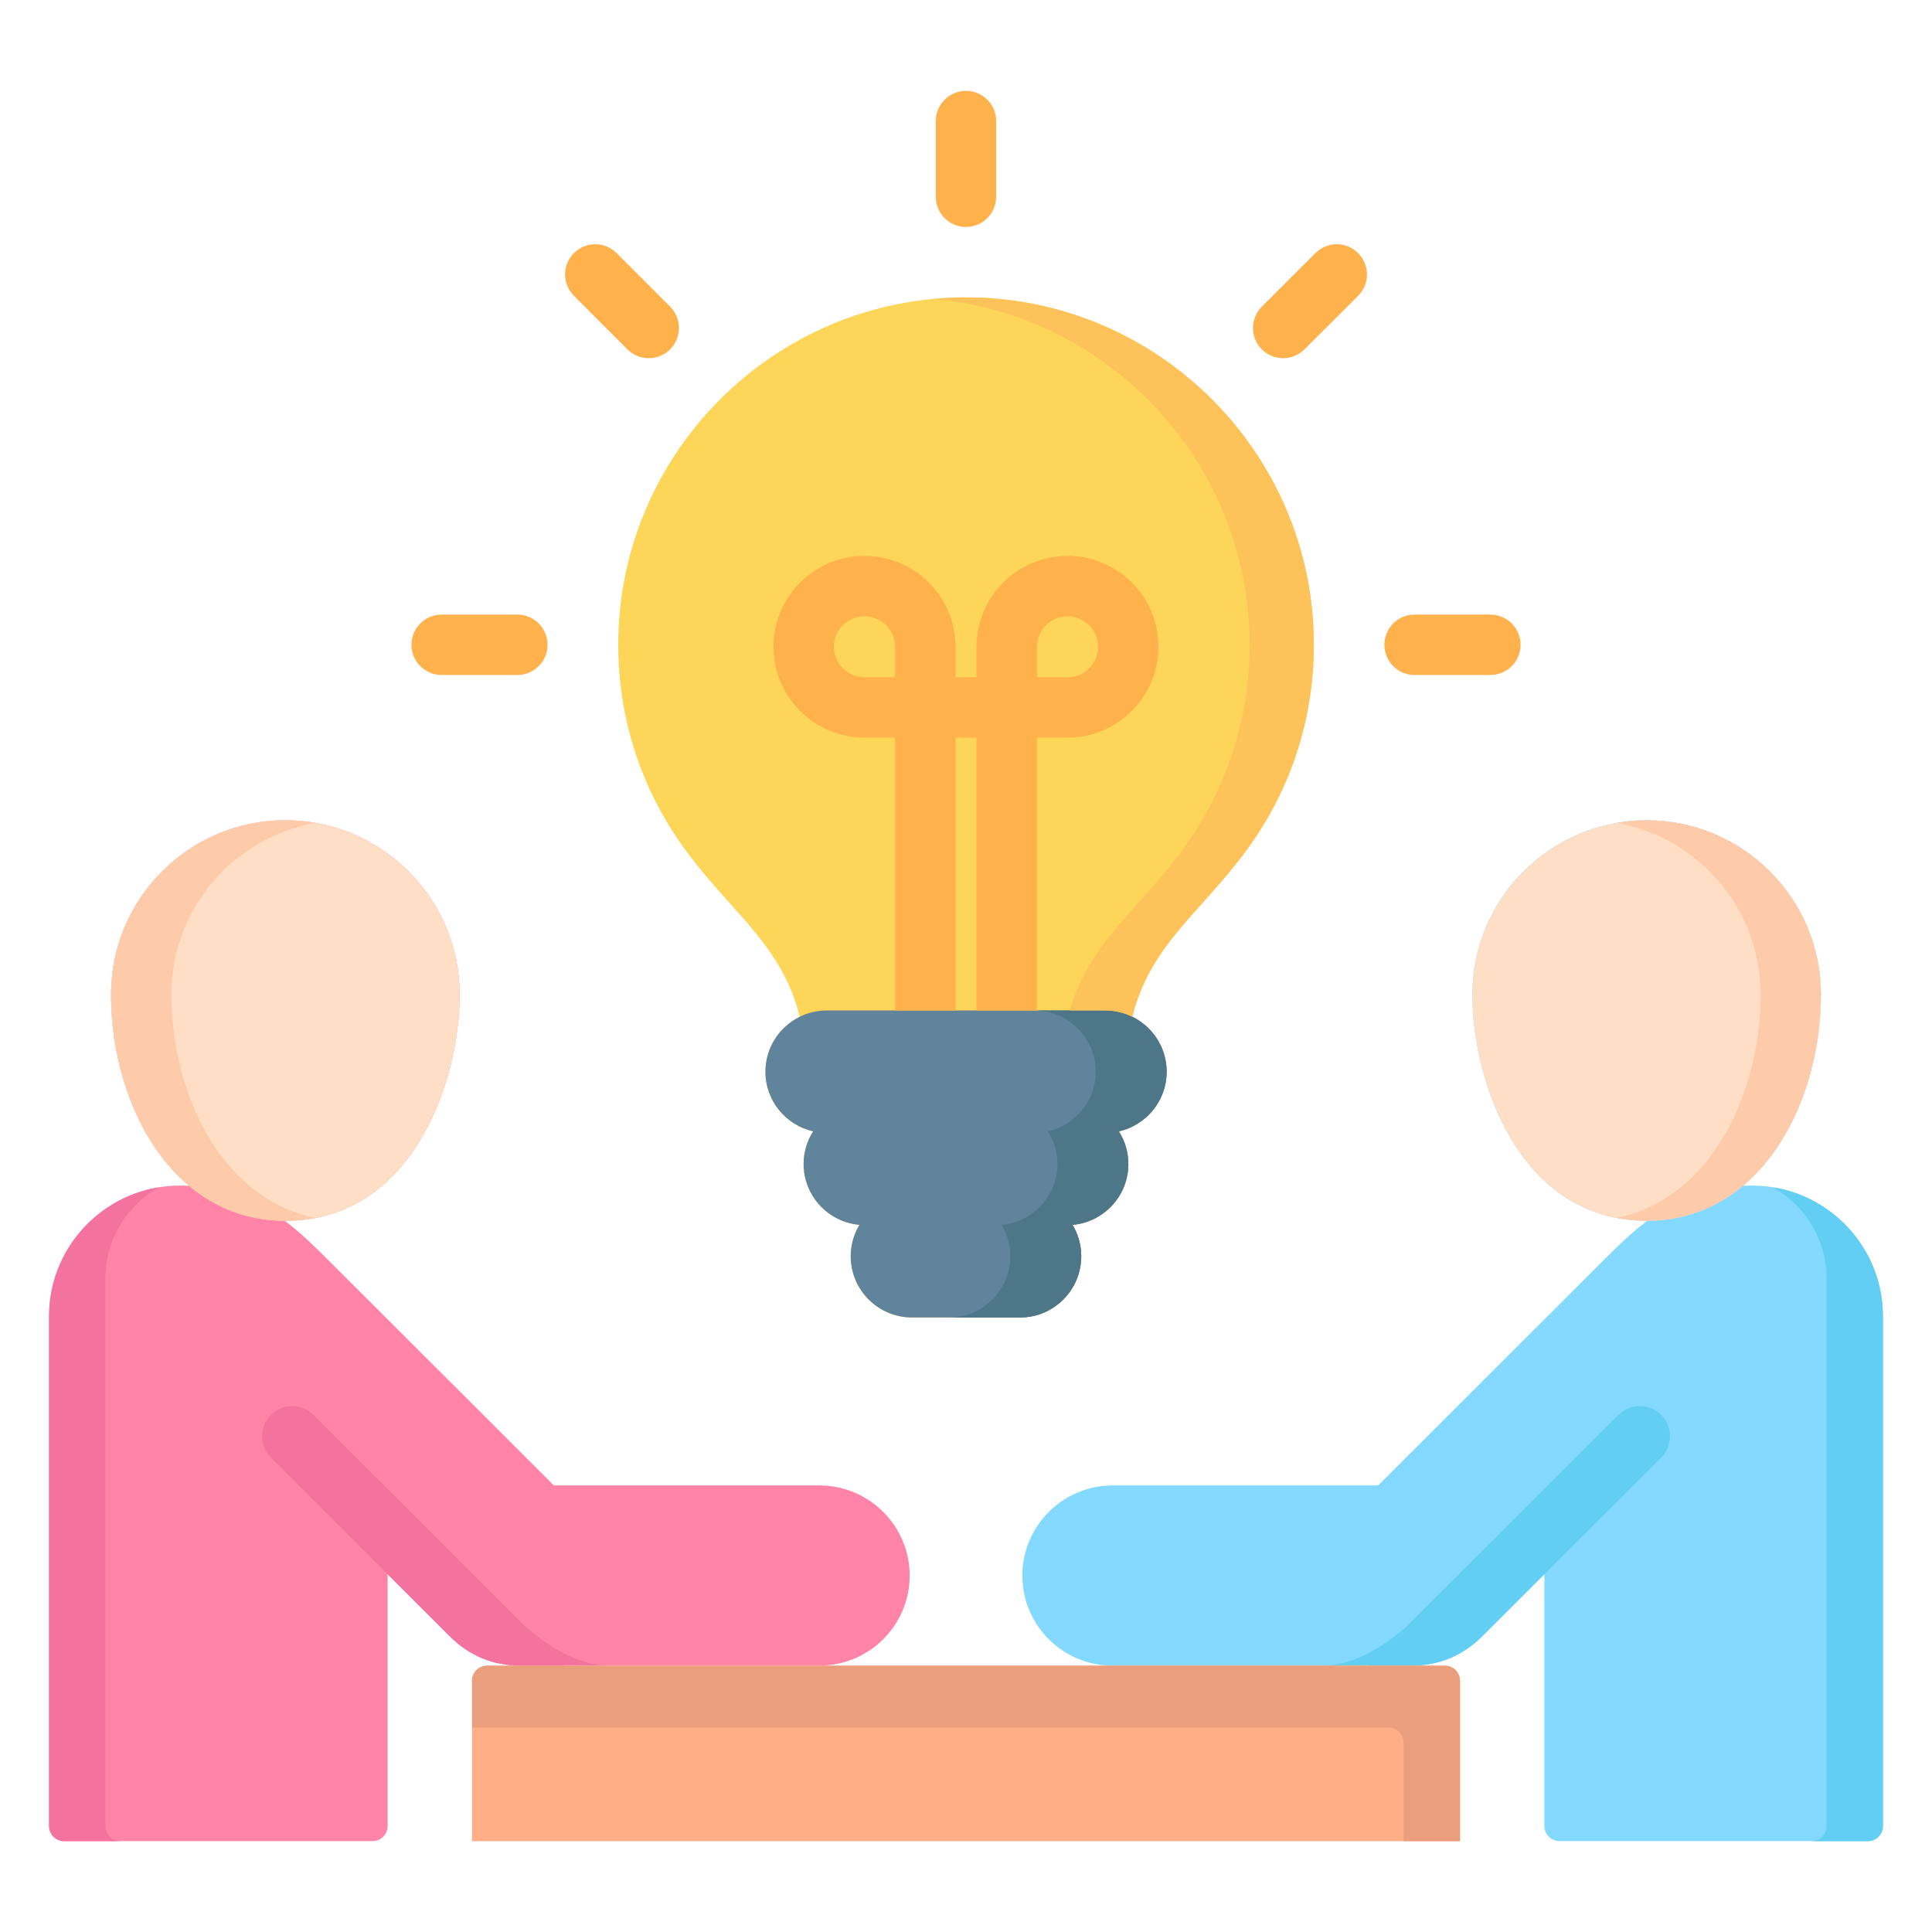 <svg width="86" height="86" viewBox="0 0 86 86" fill="none" xmlns="http://www.w3.org/2000/svg">
<path d="M77.993 52.775C77.852 52.775 77.716 52.78 77.581 52.786C79.858 50.881 81.056 47.505 81.056 44.264C81.056 39.989 77.577 36.512 73.301 36.512C69.024 36.512 65.54 39.989 65.54 44.264C65.54 48.16 67.647 54.341 73.301 54.341C73.31 54.341 73.32 54.34 73.33 54.34C72.599 54.884 71.983 55.498 71.42 56.059L61.344 66.122H49.526C47.311 66.122 45.508 67.923 45.508 70.136C45.508 72.349 47.311 74.144 49.526 74.144H62.818C64.046 74.144 65.11 73.704 65.98 72.836L68.745 70.073V81.283C68.745 81.461 68.816 81.632 68.942 81.758C69.068 81.884 69.239 81.954 69.417 81.954H83.145C83.323 81.954 83.494 81.884 83.62 81.758C83.746 81.632 83.816 81.461 83.816 81.283V58.592C83.816 55.385 81.204 52.775 77.993 52.775L77.993 52.775Z" fill="#83D9FF"/>
<path d="M73.301 36.513C69.022 36.513 65.54 39.99 65.54 44.264C65.54 48.161 67.647 54.342 73.301 54.342C78.338 54.342 81.056 49.15 81.056 44.264C81.056 39.99 77.577 36.513 73.301 36.513Z" fill="#FEDFC5"/>
<path d="M73.301 36.512C72.842 36.512 72.393 36.554 71.957 36.631C75.595 37.269 78.369 40.447 78.369 44.264C78.369 48.697 76.13 53.383 71.951 54.212C72.377 54.294 72.825 54.341 73.301 54.341C78.338 54.341 81.056 49.149 81.056 44.264C81.056 39.989 77.577 36.512 73.301 36.512V36.512Z" fill="#FECBAA"/>
<path d="M78.92 52.851C80.345 53.65 81.309 55.174 81.309 56.925V81.284C81.309 81.462 81.239 81.633 81.112 81.759C80.987 81.885 80.816 81.956 80.637 81.956H83.144C83.323 81.956 83.493 81.885 83.619 81.759C83.745 81.633 83.816 81.462 83.816 81.284V58.593C83.816 55.701 81.692 53.296 78.92 52.851ZM60.866 74.145H62.817C64.046 74.145 65.11 73.705 65.98 72.837L68.745 70.074L73.932 64.893C74.059 64.769 74.161 64.621 74.23 64.457C74.3 64.294 74.336 64.118 74.337 63.941C74.338 63.763 74.304 63.587 74.237 63.422C74.169 63.258 74.07 63.108 73.944 62.983C73.819 62.857 73.669 62.757 73.505 62.69C73.341 62.622 73.165 62.587 72.987 62.588C72.809 62.589 72.633 62.625 72.47 62.695C72.306 62.764 72.158 62.865 72.033 62.992L62.614 72.4C61.8 73.117 60.515 74.024 59.116 74.145L60.9 74.111L60.866 74.145H60.866Z" fill="#62CEF4"/>
<path d="M42.998 13.237C34.463 13.237 27.52 20.175 27.52 28.702C27.52 31.968 28.528 35.09 30.436 37.733C31.12 38.681 31.82 39.462 32.496 40.218C33.859 41.739 35.047 43.07 35.602 45.261C34.697 45.706 34.071 46.634 34.071 47.708C34.071 49.001 34.98 50.084 36.194 50.36C35.918 50.794 35.77 51.298 35.77 51.813C35.77 53.232 36.865 54.4 38.256 54.523C38.002 54.945 37.867 55.427 37.867 55.919C37.867 57.423 39.092 58.646 40.597 58.646H45.405C46.907 58.646 48.13 57.423 48.13 55.919C48.13 55.409 47.986 54.932 47.742 54.523C49.132 54.402 50.226 53.233 50.226 51.813C50.226 51.279 50.07 50.782 49.804 50.361C51.02 50.086 51.931 49.002 51.931 47.708C51.931 46.634 51.305 45.706 50.399 45.261C50.955 43.066 52.145 41.734 53.51 40.211C54.184 39.458 54.882 38.678 55.566 37.733C57.474 35.09 58.482 31.968 58.482 28.702C58.482 20.175 51.536 13.237 42.998 13.237H42.998Z" fill="#FDD559"/>
<path d="M8.007 52.775C8.148 52.775 8.284 52.78 8.419 52.786C6.142 50.881 4.943 47.505 4.943 44.264C4.943 39.989 8.423 36.512 12.699 36.512C16.978 36.512 20.46 39.989 20.46 44.264C20.46 48.16 18.353 54.341 12.699 54.341C12.69 54.341 12.68 54.34 12.67 54.34C13.401 54.884 14.017 55.498 14.58 56.059L24.656 66.122H36.474C38.689 66.122 40.492 67.923 40.492 70.136C40.492 72.349 38.689 74.144 36.474 74.144H23.182C21.954 74.144 20.89 73.704 20.02 72.836L17.254 70.073V81.283C17.254 81.461 17.184 81.632 17.058 81.758C16.932 81.884 16.761 81.954 16.582 81.954H2.855C2.677 81.954 2.506 81.884 2.38 81.758C2.254 81.632 2.184 81.461 2.184 81.283V58.592C2.184 55.385 4.796 52.775 8.007 52.775Z" fill="#FF84A7"/>
<path d="M12.7 36.513C16.979 36.513 20.46 39.99 20.46 44.264C20.46 48.161 18.353 54.342 12.7 54.342C7.662 54.342 4.944 49.15 4.944 44.264C4.944 39.99 8.423 36.513 12.7 36.513Z" fill="#FEDFC5"/>
<path d="M12.7 36.512C13.158 36.512 13.607 36.554 14.044 36.631C10.405 37.269 7.631 40.447 7.631 44.264C7.631 48.697 9.87 53.383 14.049 54.212C13.623 54.294 13.175 54.341 12.7 54.341C7.662 54.341 4.944 49.149 4.944 44.264C4.944 39.989 8.423 36.512 12.7 36.512V36.512Z" fill="#FECBAA"/>
<path d="M7.08 52.851C5.654 53.65 4.691 55.174 4.691 56.925V81.284C4.691 81.462 4.761 81.633 4.887 81.759C5.013 81.885 5.184 81.956 5.362 81.956H2.855C2.677 81.956 2.506 81.885 2.38 81.759C2.254 81.633 2.184 81.462 2.184 81.284V58.593C2.184 55.701 4.308 53.296 7.08 52.851ZM25.134 74.145H23.183C21.954 74.145 20.89 73.705 20.02 72.837L17.255 70.074L12.067 64.893C11.94 64.769 11.839 64.621 11.77 64.457C11.7 64.294 11.664 64.118 11.663 63.941C11.662 63.763 11.696 63.587 11.763 63.422C11.831 63.258 11.93 63.108 12.056 62.983C12.181 62.857 12.33 62.757 12.495 62.69C12.659 62.622 12.835 62.587 13.013 62.588C13.191 62.589 13.367 62.625 13.53 62.695C13.694 62.764 13.842 62.865 13.966 62.992L23.386 72.4C24.199 73.117 25.485 74.024 26.884 74.145L25.1 74.111L25.134 74.145Z" fill="#F4739E"/>
<path d="M51.931 47.708C51.931 46.204 50.707 44.98 49.201 44.98H36.801C35.296 44.98 34.071 46.204 34.071 47.708C34.071 49.001 34.981 50.084 36.195 50.36C35.918 50.794 35.771 51.298 35.771 51.813C35.771 53.232 36.865 54.4 38.256 54.523C38.002 54.945 37.867 55.427 37.867 55.919C37.867 57.423 39.092 58.646 40.597 58.646H45.405C46.908 58.646 48.13 57.423 48.13 55.919C48.13 55.409 47.987 54.933 47.742 54.524C49.132 54.402 50.227 53.234 50.227 51.813C50.227 51.279 50.07 50.782 49.804 50.361C51.02 50.086 51.931 49.002 51.931 47.708L51.931 47.708Z" fill="#5F849B"/>
<path d="M51.932 47.708C51.932 46.204 50.707 44.98 49.202 44.98H46.045C47.55 44.98 48.775 46.204 48.775 47.708C48.775 49.002 47.863 50.086 46.647 50.361C46.923 50.795 47.07 51.299 47.07 51.813C47.07 53.233 45.975 54.401 44.585 54.523C44.839 54.945 44.973 55.427 44.973 55.919C44.973 57.423 43.751 58.646 42.248 58.646H45.406C46.908 58.646 48.13 57.423 48.13 55.919C48.13 55.409 47.987 54.932 47.742 54.523C49.133 54.401 50.227 53.233 50.227 51.813C50.227 51.279 50.071 50.782 49.804 50.361C51.02 50.086 51.932 49.002 51.932 47.708Z" fill="#4E7689"/>
<path d="M47.521 24.746C45.288 24.746 43.47 26.559 43.47 28.788V30.148H42.531V28.788C42.531 26.559 40.714 24.746 38.481 24.746C36.247 24.746 34.43 26.559 34.43 28.788C34.43 31.017 36.247 32.835 38.481 32.835H39.844V44.98H42.531V32.835H43.47V44.98H46.158V32.835H47.521C49.752 32.835 51.566 31.019 51.566 28.788C51.566 26.556 49.752 24.746 47.521 24.746ZM37.118 28.788C37.118 28.041 37.729 27.433 38.481 27.433C39.232 27.433 39.844 28.041 39.844 28.788V30.148H38.481C37.729 30.148 37.118 29.538 37.118 28.788ZM47.521 30.148H46.158V28.788C46.158 28.041 46.77 27.433 47.521 27.433C48.273 27.433 48.879 28.041 48.879 28.788C48.879 29.535 48.27 30.148 47.521 30.148ZM23.03 30.046H19.66C18.918 30.046 18.316 29.444 18.316 28.702C18.316 27.96 18.918 27.358 19.66 27.358H23.03C23.772 27.358 24.373 27.96 24.373 28.702C24.373 29.444 23.772 30.046 23.03 30.046ZM28.879 15.944C28.702 15.944 28.527 15.91 28.364 15.842C28.201 15.774 28.053 15.675 27.928 15.55L25.546 13.166C25.421 13.041 25.323 12.893 25.255 12.73C25.188 12.567 25.153 12.392 25.153 12.216C25.153 12.039 25.188 11.864 25.256 11.701C25.323 11.538 25.422 11.39 25.547 11.266C25.799 11.014 26.141 10.872 26.497 10.872C26.854 10.873 27.195 11.014 27.447 11.266L29.829 13.65C29.954 13.775 30.053 13.923 30.121 14.086C30.188 14.25 30.223 14.424 30.223 14.601C30.223 14.777 30.188 14.952 30.12 15.115C30.053 15.278 29.953 15.426 29.829 15.551C29.704 15.676 29.556 15.775 29.393 15.842C29.23 15.91 29.055 15.944 28.879 15.944ZM42.998 10.102C42.642 10.102 42.3 9.96 42.048 9.709C41.796 9.457 41.655 9.115 41.655 8.758V5.388C41.655 5.031 41.796 4.69 42.048 4.438C42.3 4.186 42.642 4.044 42.998 4.044C43.355 4.044 43.697 4.186 43.949 4.438C44.201 4.69 44.342 5.031 44.342 5.388V8.758C44.342 9.115 44.201 9.457 43.949 9.709C43.697 9.96 43.355 10.102 42.998 10.102ZM57.118 15.944C56.941 15.944 56.767 15.91 56.603 15.842C56.44 15.774 56.292 15.675 56.167 15.55C55.916 15.298 55.774 14.956 55.774 14.599C55.775 14.243 55.916 13.901 56.169 13.65L58.556 11.265C58.68 11.141 58.828 11.042 58.992 10.974C59.155 10.907 59.329 10.872 59.506 10.872C59.682 10.873 59.857 10.907 60.02 10.975C60.183 11.043 60.331 11.142 60.456 11.267C60.708 11.519 60.849 11.861 60.849 12.217C60.849 12.573 60.707 12.915 60.455 13.167L58.068 15.551C57.943 15.676 57.795 15.775 57.632 15.842C57.469 15.91 57.294 15.944 57.118 15.944ZM66.342 30.046H62.967C62.225 30.046 61.624 29.444 61.624 28.702C61.624 27.96 62.225 27.358 62.967 27.358H66.342C67.084 27.358 67.686 27.96 67.686 28.702C67.686 29.444 67.084 30.046 66.342 30.046Z" fill="#FFB14C"/>
<path d="M64.99 81.956V74.817C64.99 74.639 64.919 74.468 64.793 74.342C64.667 74.216 64.496 74.145 64.318 74.145H21.684C21.505 74.145 21.334 74.216 21.209 74.342C21.082 74.468 21.012 74.639 21.012 74.817V81.956H64.99H64.99Z" fill="#FFAE85"/>
<path d="M64.318 74.145H21.684C21.505 74.145 21.334 74.216 21.209 74.342C21.082 74.468 21.012 74.639 21.012 74.817V76.9H61.809C61.987 76.9 62.158 76.971 62.284 77.097C62.41 77.223 62.481 77.394 62.481 77.572V81.956H64.99V74.817C64.99 74.639 64.919 74.469 64.793 74.343C64.667 74.216 64.496 74.145 64.318 74.145Z" fill="#EA9E7D"/>
<path d="M42.999 13.237C42.522 13.238 42.046 13.26 41.571 13.304C49.442 14.026 55.627 20.656 55.627 28.702C55.627 31.968 54.619 35.09 52.711 37.733C52.027 38.678 51.329 39.458 50.654 40.211C49.35 41.668 48.205 42.951 47.621 44.98H49.201C49.632 44.98 50.037 45.083 50.4 45.261C50.955 43.066 52.146 41.734 53.51 40.211C54.185 39.458 54.883 38.678 55.567 37.733C57.474 35.09 58.483 31.968 58.483 28.702C58.483 20.175 51.537 13.237 42.999 13.237Z" fill="#FDC259"/>
</svg>
